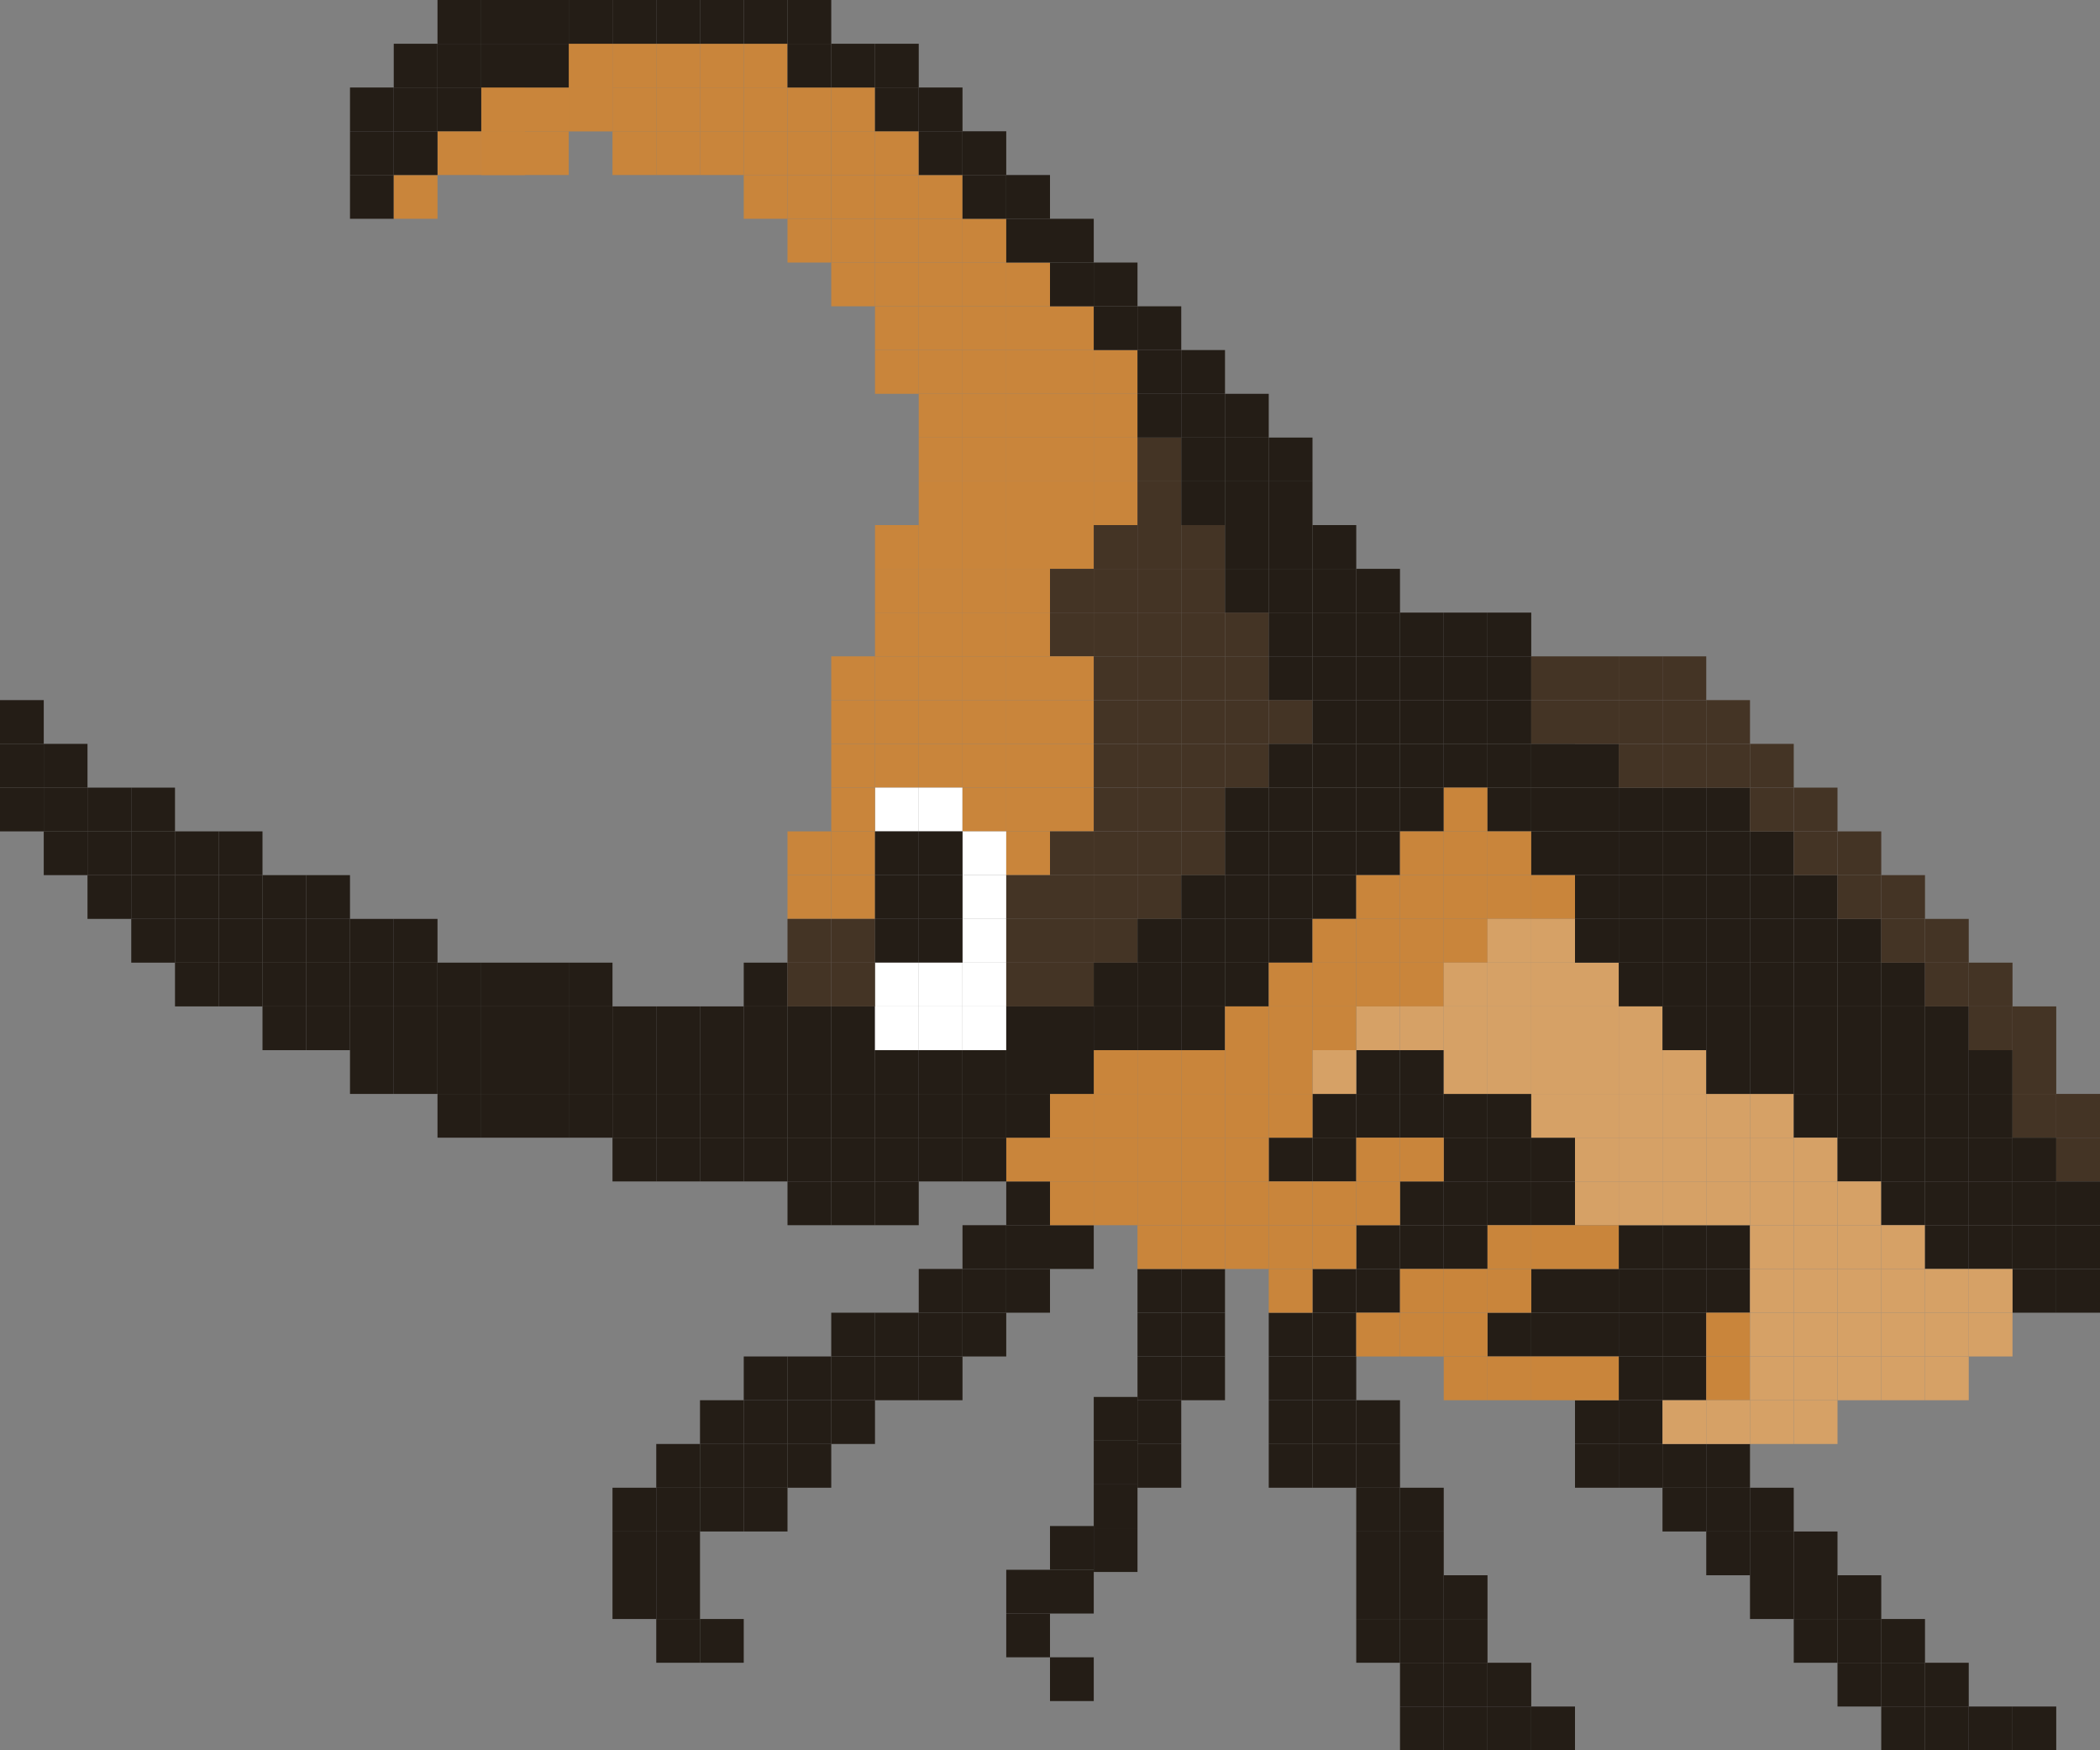 <?xml version="1.0" encoding="utf-8"?>
<!-- Generator: Adobe Illustrator 27.5.0, SVG Export Plug-In . SVG Version: 6.00 Build 0)  -->
<svg version="1.1" id="レイヤー_1" xmlns="http://www.w3.org/2000/svg" xmlns:xlink="http://www.w3.org/1999/xlink" x="0px"
	 y="0px" viewBox="0 0 192 160" style="enable-background:new 0 0 192 160;" xml:space="preserve">
<rect x="0" y="0" width="192" height="160" fill="#808080" stroke="none"/>
<style type="text/css">
	.st0{fill-rule:evenodd;clip-rule:evenodd;fill:#241D16;}
	.st1{fill-rule:evenodd;clip-rule:evenodd;fill:#443425;}
	.st2{fill-rule:evenodd;clip-rule:evenodd;fill:#C9853B;}
	.st3{fill-rule:evenodd;clip-rule:evenodd;fill:#FFFFFF;}
	.st4{fill-rule:evenodd;clip-rule:evenodd;fill:#D6A166;}
</style>
<g>
	<rect y="64" class="st0" width="4" height="4"/>
	<rect y="68" class="st0" width="4" height="4"/>
	<rect x="4" y="68" class="st0" width="4" height="4"/>
	<rect y="72" class="st0" width="4" height="4"/>
	<rect x="4" y="72" class="st0" width="4" height="4"/>
	<rect x="8" y="72" class="st0" width="4" height="4"/>
	<rect x="12" y="72" class="st0" width="4" height="4"/>
	<rect x="4" y="76" class="st0" width="4" height="4"/>
	<rect x="8" y="76" class="st0" width="4" height="4"/>
	<rect x="12" y="76" class="st0" width="4" height="4"/>
	<rect x="16" y="76" class="st0" width="4" height="4"/>
	<rect x="20" y="76" class="st0" width="4" height="4"/>
	<rect x="8" y="80" class="st0" width="4" height="4"/>
	<rect x="12" y="80" class="st0" width="4" height="4"/>
	<rect x="16" y="80" class="st0" width="4" height="4"/>
	<rect x="20" y="80" class="st0" width="4" height="4"/>
	<rect x="24" y="80" class="st0" width="4" height="4"/>
	<rect x="28" y="80" class="st0" width="4" height="4"/>
	<rect x="12" y="84" class="st0" width="4" height="4"/>
	<rect x="16" y="84" class="st0" width="4" height="4"/>
	<rect x="20" y="84" class="st0" width="4" height="4"/>
	<rect x="24" y="84" class="st0" width="4" height="4"/>
	<rect x="28" y="84" class="st0" width="4" height="4"/>
	<rect x="16" y="88" class="st0" width="4" height="4"/>
	<rect x="20" y="88" class="st0" width="4" height="4"/>
	<rect x="24" y="88" class="st0" width="4" height="4"/>
	<rect x="28" y="88" class="st0" width="4" height="4"/>
	<rect x="32" y="88" class="st0" width="4" height="4"/>
	<rect x="36" y="88" class="st0" width="4" height="4"/>
	<rect x="40" y="88" class="st0" width="4" height="4"/>
	<rect x="44" y="88" class="st0" width="4" height="4"/>
	<rect x="24" y="92" class="st0" width="4" height="4"/>
	<rect x="28" y="92" class="st0" width="4" height="4"/>
	<rect x="32" y="92" class="st0" width="4" height="4"/>
	<rect x="36" y="92" class="st0" width="4" height="4"/>
	<rect x="40" y="92" class="st0" width="4" height="4"/>
	<rect x="44" y="92" class="st0" width="4" height="4"/>
	<rect x="48" y="88" class="st0" width="4" height="4"/>
	<rect x="52" y="88" class="st0" width="4" height="4"/>
	<rect x="48" y="92" class="st0" width="4" height="4"/>
	<rect x="52" y="92" class="st0" width="4" height="4"/>
	<rect x="32" y="96" class="st0" width="4" height="4"/>
	<rect x="36" y="96" class="st0" width="4" height="4"/>
	<rect x="40" y="96" class="st0" width="4" height="4"/>
	<rect x="44" y="96" class="st0" width="4" height="4"/>
	<rect x="48" y="96" class="st0" width="4" height="4"/>
	<rect x="52" y="96" class="st0" width="4" height="4"/>
	<rect x="56" y="92" class="st0" width="4" height="4"/>
	<rect x="60" y="92" class="st0" width="4" height="4"/>
	<rect x="64" y="92" class="st0" width="4" height="4"/>
	<rect x="68" y="92" class="st0" width="4" height="4"/>
	<rect x="72" y="92" class="st0" width="4" height="4"/>
	<rect x="76" y="92" class="st0" width="4" height="4"/>
	<rect x="68" y="88" class="st0" width="4" height="4"/>
	<rect x="72" y="88" class="st1" width="4" height="4"/>
	<rect x="32" y="16" class="st0" width="4" height="4"/>
	<rect x="36" y="16" class="st2" width="4" height="4"/>
	<rect x="40" y="12" class="st2" width="4" height="4"/>
	<rect x="44" y="8" class="st2" width="4" height="4"/>
	<rect x="44" y="8" class="st2" width="4" height="4"/>
	<rect x="48" y="8" class="st2" width="4" height="4"/>
	<rect x="44" y="12" class="st2" width="4" height="4"/>
	<rect x="44" y="12" class="st2" width="4" height="4"/>
	<rect x="48" y="12" class="st2" width="4" height="4"/>
	<rect x="52" y="4" class="st2" width="4" height="4"/>
	<rect x="52" y="4" class="st2" width="4" height="4"/>
	<rect x="56" y="4" class="st2" width="4" height="4"/>
	<rect x="52" y="8" class="st2" width="4" height="4"/>
	<rect x="52" y="8" class="st2" width="4" height="4"/>
	<rect x="56" y="8" class="st2" width="4" height="4"/>
	<rect x="56" y="12" class="st2" width="4" height="4"/>
	<rect x="60" y="4" class="st2" width="4" height="4"/>
	<rect x="60" y="8" class="st2" width="4" height="4"/>
	<rect x="60" y="12" class="st2" width="4" height="4"/>
	<rect x="64" y="4" class="st2" width="4" height="4"/>
	<rect x="64" y="8" class="st2" width="4" height="4"/>
	<rect x="64" y="12" class="st2" width="4" height="4"/>
	<rect x="68" y="4" class="st2" width="4" height="4"/>
	<rect x="68" y="8" class="st2" width="4" height="4"/>
	<rect x="68" y="12" class="st2" width="4" height="4"/>
	<rect x="72" y="8" class="st2" width="4" height="4"/>
	<rect x="72" y="12" class="st2" width="4" height="4"/>
	<rect x="68" y="16" class="st2" width="4" height="4"/>
	<rect x="72" y="16" class="st2" width="4" height="4"/>
	<rect x="72" y="20" class="st2" width="4" height="4"/>
	<rect x="76" y="8" class="st2" width="4" height="4"/>
	<rect x="76" y="12" class="st2" width="4" height="4"/>
	<rect x="76" y="16" class="st2" width="4" height="4"/>
	<rect x="76" y="20" class="st2" width="4" height="4"/>
	<rect x="76" y="24" class="st2" width="4" height="4"/>
	<rect x="80" y="12" class="st2" width="4" height="4"/>
	<rect x="80" y="16" class="st2" width="4" height="4"/>
	<rect x="80" y="20" class="st2" width="4" height="4"/>
	<rect x="80" y="24" class="st2" width="4" height="4"/>
	<rect x="80" y="28" class="st2" width="4" height="4"/>
	<rect x="84" y="16" class="st2" width="4" height="4"/>
	<rect x="84" y="20" class="st2" width="4" height="4"/>
	<rect x="84" y="24" class="st2" width="4" height="4"/>
	<rect x="84" y="28" class="st2" width="4" height="4"/>
	<rect x="80" y="32" class="st2" width="4" height="4"/>
	<rect x="84" y="32" class="st2" width="4" height="4"/>
	<rect x="88" y="20" class="st2" width="4" height="4"/>
	<rect x="88" y="24" class="st2" width="4" height="4"/>
	<rect x="88" y="28" class="st2" width="4" height="4"/>
	<rect x="88" y="32" class="st2" width="4" height="4"/>
	<rect x="84" y="36" class="st2" width="4" height="4"/>
	<rect x="84" y="40" class="st2" width="4" height="4"/>
	<rect x="84" y="44" class="st2" width="4" height="4"/>
	<rect x="88" y="36" class="st2" width="4" height="4"/>
	<rect x="88" y="40" class="st2" width="4" height="4"/>
	<rect x="88" y="44" class="st2" width="4" height="4"/>
	<rect x="84" y="48" class="st2" width="4" height="4"/>
	<rect x="84" y="52" class="st2" width="4" height="4"/>
	<rect x="88" y="48" class="st2" width="4" height="4"/>
	<rect x="88" y="52" class="st2" width="4" height="4"/>
	<rect x="84" y="56" class="st2" width="4" height="4"/>
	<rect x="84" y="60" class="st2" width="4" height="4"/>
	<rect x="84" y="64" class="st2" width="4" height="4"/>
	<rect x="88" y="56" class="st2" width="4" height="4"/>
	<rect x="88" y="60" class="st2" width="4" height="4"/>
	<rect x="88" y="64" class="st2" width="4" height="4"/>
	<rect x="84" y="68" class="st2" width="4" height="4"/>
	<rect x="84" y="72" class="st3" width="4" height="4"/>
	<rect x="80" y="48" class="st2" width="4" height="4"/>
	<rect x="80" y="52" class="st2" width="4" height="4"/>
	<rect x="80" y="56" class="st2" width="4" height="4"/>
	<rect x="80" y="60" class="st2" width="4" height="4"/>
	<rect x="80" y="64" class="st2" width="4" height="4"/>
	<rect x="80" y="68" class="st2" width="4" height="4"/>
	<rect x="80" y="72" class="st3" width="4" height="4"/>
	<rect x="76" y="60" class="st2" width="4" height="4"/>
	<rect x="76" y="64" class="st2" width="4" height="4"/>
	<rect x="76" y="68" class="st2" width="4" height="4"/>
	<rect x="76" y="72" class="st2" width="4" height="4"/>
	<rect x="76" y="76" class="st2" width="4" height="4"/>
	<rect x="76" y="80" class="st2" width="4" height="4"/>
	<rect x="76" y="84" class="st1" width="4" height="4"/>
	<rect x="72" y="76" class="st2" width="4" height="4"/>
	<rect x="72" y="80" class="st2" width="4" height="4"/>
	<rect x="72" y="84" class="st1" width="4" height="4"/>
	<rect x="88" y="68" class="st2" width="4" height="4"/>
	<rect x="88" y="72" class="st2" width="4" height="4"/>
	<rect x="92" y="24" class="st2" width="4" height="4"/>
	<rect x="92" y="28" class="st2" width="4" height="4"/>
	<rect x="92" y="32" class="st2" width="4" height="4"/>
	<rect x="92" y="36" class="st2" width="4" height="4"/>
	<rect x="92" y="40" class="st2" width="4" height="4"/>
	<rect x="92" y="44" class="st2" width="4" height="4"/>
	<rect x="92" y="48" class="st2" width="4" height="4"/>
	<rect x="92" y="52" class="st2" width="4" height="4"/>
	<rect x="92" y="56" class="st2" width="4" height="4"/>
	<rect x="92" y="60" class="st2" width="4" height="4"/>
	<rect x="92" y="64" class="st2" width="4" height="4"/>
	<rect x="92" y="68" class="st2" width="4" height="4"/>
	<rect x="92" y="72" class="st2" width="4" height="4"/>
	<rect x="96" y="28" class="st2" width="4" height="4"/>
	<rect x="96" y="32" class="st2" width="4" height="4"/>
	<rect x="96" y="36" class="st2" width="4" height="4"/>
	<rect x="96" y="40" class="st2" width="4" height="4"/>
	<rect x="96" y="44" class="st2" width="4" height="4"/>
	<rect x="96" y="48" class="st2" width="4" height="4"/>
	<rect x="96" y="52" class="st1" width="4" height="4"/>
	<rect x="96" y="56" class="st1" width="4" height="4"/>
	<rect x="96" y="60" class="st2" width="4" height="4"/>
	<rect x="96" y="64" class="st2" width="4" height="4"/>
	<rect x="96" y="68" class="st2" width="4" height="4"/>
	<rect x="96" y="72" class="st2" width="4" height="4"/>
	<rect x="100" y="32" class="st2" width="4" height="4"/>
	<rect x="100" y="36" class="st2" width="4" height="4"/>
	<rect x="100" y="40" class="st2" width="4" height="4"/>
	<rect x="100" y="44" class="st2" width="4" height="4"/>
	<rect x="100" y="48" class="st1" width="4" height="4"/>
	<rect x="100" y="52" class="st1" width="4" height="4"/>
	<rect x="100" y="56" class="st1" width="4" height="4"/>
	<rect x="100" y="60" class="st1" width="4" height="4"/>
	<rect x="100" y="64" class="st1" width="4" height="4"/>
	<rect x="100" y="68" class="st1" width="4" height="4"/>
	<rect x="100" y="72" class="st1" width="4" height="4"/>
	<rect x="104" y="40" class="st1" width="4" height="4"/>
	<rect x="104" y="44" class="st1" width="4" height="4"/>
	<rect x="104" y="48" class="st1" width="4" height="4"/>
	<rect x="104" y="52" class="st1" width="4" height="4"/>
	<rect x="104" y="56" class="st1" width="4" height="4"/>
	<rect x="104" y="60" class="st1" width="4" height="4"/>
	<rect x="104" y="64" class="st1" width="4" height="4"/>
	<rect x="104" y="68" class="st1" width="4" height="4"/>
	<rect x="104" y="72" class="st1" width="4" height="4"/>
	<rect x="108" y="48" class="st1" width="4" height="4"/>
	<rect x="108" y="52" class="st1" width="4" height="4"/>
	<rect x="108" y="56" class="st1" width="4" height="4"/>
	<rect x="108" y="60" class="st1" width="4" height="4"/>
	<rect x="108" y="64" class="st1" width="4" height="4"/>
	<rect x="108" y="68" class="st1" width="4" height="4"/>
	<rect x="112" y="56" class="st1" width="4" height="4"/>
	<rect x="112" y="60" class="st1" width="4" height="4"/>
	<rect x="112" y="64" class="st1" width="4" height="4"/>
	<rect x="116" y="64" class="st1" width="4" height="4"/>
	<rect x="112" y="68" class="st1" width="4" height="4"/>
	<rect x="108" y="72" class="st1" width="4" height="4"/>
	<rect x="88" y="76" class="st3" width="4" height="4"/>
	<rect x="88" y="80" class="st3" width="4" height="4"/>
	<rect x="88" y="84" class="st3" width="4" height="4"/>
	<rect x="88" y="88" class="st3" width="4" height="4"/>
	<rect x="88" y="92" class="st3" width="4" height="4"/>
	<rect x="84" y="80" class="st0" width="4" height="4"/>
	<rect x="84" y="84" class="st0" width="4" height="4"/>
	<rect x="84" y="88" class="st3" width="4" height="4"/>
	<rect x="84" y="92" class="st3" width="4" height="4"/>
	<rect x="80" y="80" class="st0" width="4" height="4"/>
	<rect x="84" y="76" class="st0" width="4" height="4"/>
	<rect x="80" y="76" class="st0" width="4" height="4"/>
	<rect x="80" y="84" class="st0" width="4" height="4"/>
	<rect x="80" y="88" class="st3" width="4" height="4"/>
	<rect x="80" y="92" class="st3" width="4" height="4"/>
	<rect x="92" y="76" class="st2" width="4" height="4"/>
	<rect x="96" y="76" class="st1" width="4" height="4"/>
	<rect x="100" y="76" class="st1" width="4" height="4"/>
	<rect x="104" y="76" class="st1" width="4" height="4"/>
	<rect x="92" y="80" class="st1" width="4" height="4"/>
	<rect x="96" y="80" class="st1" width="4" height="4"/>
	<rect x="100" y="80" class="st1" width="4" height="4"/>
	<rect x="92" y="84" class="st1" width="4" height="4"/>
	<rect x="96" y="84" class="st1" width="4" height="4"/>
	<rect x="92" y="88" class="st1" width="4" height="4"/>
	<rect x="96" y="88" class="st1" width="4" height="4"/>
	<rect x="100" y="84" class="st1" width="4" height="4"/>
	<rect x="104" y="80" class="st1" width="4" height="4"/>
	<rect x="108" y="76" class="st1" width="4" height="4"/>
	<rect x="32" y="12" class="st0" width="4" height="4"/>
	<rect x="32" y="8" class="st0" width="4" height="4"/>
	<rect x="36" y="12" class="st0" width="4" height="4"/>
	<rect x="36" y="8" class="st0" width="4" height="4"/>
	<rect x="36" y="4" class="st0" width="4" height="4"/>
	<rect x="40" y="8" class="st0" width="4" height="4"/>
	<rect x="40" y="4" class="st0" width="4" height="4"/>
	<rect x="40" class="st0" width="4" height="4"/>
	<rect x="44" y="4" class="st0" width="4" height="4"/>
	<rect x="44" class="st0" width="4" height="4"/>
	<rect x="48" y="4" class="st0" width="4" height="4"/>
	<rect x="48" class="st0" width="4" height="4"/>
	<rect x="52" class="st0" width="4" height="4"/>
	<rect x="56" class="st0" width="4" height="4"/>
	<rect x="60" class="st0" width="4" height="4"/>
	<rect x="64" class="st0" width="4" height="4"/>
	<rect x="68" class="st0" width="4" height="4"/>
	<rect x="72" class="st0" width="4" height="4"/>
	<rect x="76" y="4" class="st0" width="4" height="4"/>
	<rect x="80" y="4" class="st0" width="4" height="4"/>
	<rect x="80" y="8" class="st0" width="4" height="4"/>
	<rect x="84" y="8" class="st0" width="4" height="4"/>
	<rect x="84" y="12" class="st0" width="4" height="4"/>
	<rect x="88" y="12" class="st0" width="4" height="4"/>
	<rect x="88" y="16" class="st0" width="4" height="4"/>
	<rect x="92" y="16" class="st0" width="4" height="4"/>
	<rect x="92" y="20" class="st0" width="4" height="4"/>
	<rect x="96" y="20" class="st0" width="4" height="4"/>
	<rect x="96" y="24" class="st0" width="4" height="4"/>
	<rect x="100" y="24" class="st0" width="4" height="4"/>
	<rect x="100" y="28" class="st0" width="4" height="4"/>
	<rect x="104" y="28" class="st0" width="4" height="4"/>
	<rect x="104" y="32" class="st0" width="4" height="4"/>
	<rect x="108" y="32" class="st0" width="4" height="4"/>
	<rect x="108" y="36" class="st0" width="4" height="4"/>
	<rect x="104" y="36" class="st0" width="4" height="4"/>
	<rect x="112" y="36" class="st0" width="4" height="4"/>
	<rect x="112" y="40" class="st0" width="4" height="4"/>
	<rect x="108" y="40" class="st0" width="4" height="4"/>
	<rect x="116" y="40" class="st0" width="4" height="4"/>
	<rect x="112" y="44" class="st0" width="4" height="4"/>
	<rect x="108" y="44" class="st0" width="4" height="4"/>
	<rect x="116" y="44" class="st0" width="4" height="4"/>
	<rect x="116" y="48" class="st0" width="4" height="4"/>
	<rect x="112" y="48" class="st0" width="4" height="4"/>
	<rect x="120" y="48" class="st0" width="4" height="4"/>
	<rect x="120" y="52" class="st0" width="4" height="4"/>
	<rect x="116" y="52" class="st0" width="4" height="4"/>
	<rect x="112" y="52" class="st0" width="4" height="4"/>
	<rect x="124" y="52" class="st0" width="4" height="4"/>
	<rect x="132" y="56" class="st0" width="4" height="4"/>
	<rect x="128" y="56" class="st0" width="4" height="4"/>
	<rect x="136" y="56" class="st0" width="4" height="4"/>
	<rect x="120" y="56" class="st0" width="4" height="4"/>
	<rect x="116" y="56" class="st0" width="4" height="4"/>
	<rect x="124" y="56" class="st0" width="4" height="4"/>
	<rect x="136" y="60" class="st0" width="4" height="4"/>
	<rect x="132" y="60" class="st0" width="4" height="4"/>
	<rect x="140" y="60" class="st1" width="4" height="4"/>
	<rect x="124" y="60" class="st0" width="4" height="4"/>
	<rect x="120" y="60" class="st0" width="4" height="4"/>
	<rect x="116" y="60" class="st0" width="4" height="4"/>
	<rect x="128" y="60" class="st0" width="4" height="4"/>
	<rect x="136" y="64" class="st0" width="4" height="4"/>
	<rect x="132" y="64" class="st0" width="4" height="4"/>
	<rect x="140" y="64" class="st1" width="4" height="4"/>
	<rect x="124" y="64" class="st0" width="4" height="4"/>
	<rect x="120" y="64" class="st0" width="4" height="4"/>
	<rect x="128" y="64" class="st0" width="4" height="4"/>
	<rect x="128" y="68" class="st0" width="4" height="4"/>
	<rect x="124" y="68" class="st0" width="4" height="4"/>
	<rect x="132" y="68" class="st0" width="4" height="4"/>
	<rect x="116" y="68" class="st0" width="4" height="4"/>
	<rect x="120" y="68" class="st0" width="4" height="4"/>
	<rect x="124" y="72" class="st0" width="4" height="4"/>
	<rect x="120" y="72" class="st0" width="4" height="4"/>
	<rect x="128" y="72" class="st0" width="4" height="4"/>
	<rect x="112" y="72" class="st0" width="4" height="4"/>
	<rect x="116" y="72" class="st0" width="4" height="4"/>
	<rect x="124" y="76" class="st0" width="4" height="4"/>
	<rect x="120" y="76" class="st0" width="4" height="4"/>
	<rect x="112" y="76" class="st0" width="4" height="4"/>
	<rect x="116" y="76" class="st0" width="4" height="4"/>
	<rect x="120" y="80" class="st0" width="4" height="4"/>
	<rect x="116" y="80" class="st0" width="4" height="4"/>
	<rect x="108" y="80" class="st0" width="4" height="4"/>
	<rect x="112" y="80" class="st0" width="4" height="4"/>
	<rect x="116" y="84" class="st0" width="4" height="4"/>
	<rect x="112" y="84" class="st0" width="4" height="4"/>
	<rect x="104" y="84" class="st0" width="4" height="4"/>
	<rect x="108" y="84" class="st0" width="4" height="4"/>
	<rect x="112" y="88" class="st0" width="4" height="4"/>
	<rect x="108" y="88" class="st0" width="4" height="4"/>
	<rect x="100" y="88" class="st0" width="4" height="4"/>
	<rect x="104" y="88" class="st0" width="4" height="4"/>
	<rect x="108" y="92" class="st0" width="4" height="4"/>
	<rect x="136" y="68" class="st0" width="4" height="4"/>
	<rect x="132" y="72" class="st2" width="4" height="4"/>
	<rect x="128" y="76" class="st2" width="4" height="4"/>
	<rect x="124" y="80" class="st2" width="4" height="4"/>
	<rect x="120" y="84" class="st2" width="4" height="4"/>
	<rect x="116" y="88" class="st2" width="4" height="4"/>
	<rect x="112" y="92" class="st2" width="4" height="4"/>
	<rect x="136" y="72" class="st0" width="4" height="4"/>
	<rect x="140" y="72" class="st0" width="4" height="4"/>
	<rect x="140" y="68" class="st0" width="4" height="4"/>
	<rect x="144" y="68" class="st0" width="4" height="4"/>
	<rect x="148" y="72" class="st0" width="4" height="4"/>
	<rect x="144" y="72" class="st0" width="4" height="4"/>
	<rect x="148" y="76" class="st0" width="4" height="4"/>
	<rect x="148" y="80" class="st0" width="4" height="4"/>
	<rect x="152" y="76" class="st0" width="4" height="4"/>
	<rect x="152" y="80" class="st0" width="4" height="4"/>
	<rect x="152" y="84" class="st0" width="4" height="4"/>
	<rect x="156" y="84" class="st0" width="4" height="4"/>
	<rect x="132" y="148" class="st0" width="4" height="4"/>
	<rect x="128" y="148" class="st0" width="4" height="4"/>
	<rect x="124" y="148" class="st0" width="4" height="4"/>
	<rect x="132" y="144" class="st0" width="4" height="4"/>
	<rect x="128" y="144" class="st0" width="4" height="4"/>
	<rect x="132" y="156" class="st0" width="4" height="4"/>
	<rect x="128" y="156" class="st0" width="4" height="4"/>
	<rect x="140" y="156" class="st0" width="4" height="4"/>
	<rect x="136" y="156" class="st0" width="4" height="4"/>
	<rect x="132" y="152" class="st0" width="4" height="4"/>
	<rect x="128" y="152" class="st0" width="4" height="4"/>
	<rect x="124" y="144" class="st0" width="4" height="4"/>
	<rect x="128" y="140" class="st0" width="4" height="4"/>
	<rect x="124" y="140" class="st0" width="4" height="4"/>
	<rect x="128" y="136" class="st0" width="4" height="4"/>
	<rect x="124" y="136" class="st0" width="4" height="4"/>
	<rect x="124" y="132" class="st0" width="4" height="4"/>
	<rect x="120" y="132" class="st0" width="4" height="4"/>
	<rect x="124" y="128" class="st0" width="4" height="4"/>
	<rect x="120" y="128" class="st0" width="4" height="4"/>
	<rect x="116" y="132" class="st0" width="4" height="4"/>
	<rect x="116" y="128" class="st0" width="4" height="4"/>
	<rect x="116" y="124" class="st0" width="4" height="4"/>
	<rect x="136" y="152" class="st0" width="4" height="4"/>
	<rect x="92" y="108" class="st0" width="4" height="4"/>
	<rect x="88" y="112" class="st0" width="4" height="4"/>
	<rect x="84" y="116" class="st0" width="4" height="4"/>
	<rect x="80" y="120" class="st0" width="4" height="4"/>
	<rect x="76" y="124" class="st0" width="4" height="4"/>
	<rect x="76" y="120" class="st0" width="4" height="4"/>
	<rect x="68" y="128" class="st0" width="4" height="4"/>
	<rect x="68" y="124" class="st0" width="4" height="4"/>
	<rect x="72" y="128" class="st0" width="4" height="4"/>
	<rect x="68" y="132" class="st0" width="4" height="4"/>
	<rect x="72" y="132" class="st0" width="4" height="4"/>
	<rect x="76" y="128" class="st0" width="4" height="4"/>
	<rect x="68" y="136" class="st0" width="4" height="4"/>
	<rect x="92" y="116" class="st0" width="4" height="4"/>
	<rect x="64" y="128" class="st0" width="4" height="4"/>
	<rect x="64" y="132" class="st0" width="4" height="4"/>
	<rect x="64" y="136" class="st0" width="4" height="4"/>
	<rect x="60" y="132" class="st0" width="4" height="4"/>
	<rect x="60" y="136" class="st0" width="4" height="4"/>
	<rect x="60" y="140" class="st0" width="4" height="4"/>
	<rect x="56" y="136" class="st0" width="4" height="4"/>
	<rect x="56" y="140" class="st0" width="4" height="4"/>
	<rect x="60" y="144" class="st0" width="4" height="4"/>
	<rect x="64" y="148" class="st0" width="4" height="4"/>
	<rect x="60" y="148" class="st0" width="4" height="4"/>
	<rect x="56" y="144" class="st0" width="4" height="4"/>
	<rect x="96" y="151.5" class="st0" width="4" height="4"/>
	<rect x="88" y="120" class="st0" width="4" height="4"/>
	<rect x="72" y="124" class="st0" width="4" height="4"/>
	<rect x="88" y="116" class="st0" width="4" height="4"/>
	<rect x="92" y="112" class="st0" width="4" height="4"/>
	<rect x="96" y="112" class="st0" width="4" height="4"/>
	<rect x="84" y="120" class="st0" width="4" height="4"/>
	<rect x="80" y="124" class="st0" width="4" height="4"/>
	<rect x="84" y="124" class="st0" width="4" height="4"/>
	<rect x="116" y="120" class="st0" width="4" height="4"/>
	<rect x="104" y="116" class="st0" width="4" height="4"/>
	<rect x="104" y="120" class="st0" width="4" height="4"/>
	<rect x="104" y="124" class="st0" width="4" height="4"/>
	<rect x="104" y="128" class="st0" width="4" height="4"/>
	<rect x="104" y="132" class="st0" width="4" height="4"/>
	<rect x="108" y="116" class="st0" width="4" height="4"/>
	<rect x="108" y="120" class="st0" width="4" height="4"/>
	<rect x="108" y="124" class="st0" width="4" height="4"/>
	<rect x="100" y="127.7" class="st0" width="4" height="4"/>
	<rect x="100" y="131.7" class="st0" width="4" height="4"/>
	<rect x="100" y="135.7" class="st0" width="4" height="4"/>
	<rect x="100" y="139.7" class="st0" width="4" height="4"/>
	<rect x="92" y="143.5" class="st0" width="4" height="4"/>
	<rect x="96" y="139.5" class="st0" width="4" height="4"/>
	<rect x="96" y="143.5" class="st0" width="4" height="4"/>
	<rect x="92" y="147.5" class="st0" width="4" height="4"/>
	<rect x="120" y="120" class="st0" width="4" height="4"/>
	<rect x="120" y="124" class="st0" width="4" height="4"/>
	<rect x="120" y="116" class="st0" width="4" height="4"/>
	<rect x="124" y="116" class="st0" width="4" height="4"/>
	<rect x="140" y="116" class="st0" width="4" height="4"/>
	<rect x="140" y="120" class="st0" width="4" height="4"/>
	<rect x="136" y="120" class="st0" width="4" height="4"/>
	<rect x="144" y="116" class="st0" width="4" height="4"/>
	<rect x="148" y="116" class="st0" width="4" height="4"/>
	<rect x="152" y="116" class="st0" width="4" height="4"/>
	<rect x="148" y="120" class="st0" width="4" height="4"/>
	<rect x="152" y="120" class="st0" width="4" height="4"/>
	<rect x="148" y="124" class="st0" width="4" height="4"/>
	<rect x="148" y="128" class="st0" width="4" height="4"/>
	<rect x="144" y="128" class="st0" width="4" height="4"/>
	<rect x="148" y="132" class="st0" width="4" height="4"/>
	<rect x="152" y="132" class="st0" width="4" height="4"/>
	<rect x="152" y="136" class="st0" width="4" height="4"/>
	<rect x="156" y="136" class="st0" width="4" height="4"/>
	<rect x="156" y="140" class="st0" width="4" height="4"/>
	<rect x="160" y="140" class="st0" width="4" height="4"/>
	<rect x="160" y="144" class="st0" width="4" height="4"/>
	<rect x="164" y="144" class="st0" width="4" height="4"/>
	<rect x="164" y="148" class="st0" width="4" height="4"/>
	<rect x="168" y="148" class="st0" width="4" height="4"/>
	<rect x="168" y="152" class="st0" width="4" height="4"/>
	<rect x="172" y="152" class="st0" width="4" height="4"/>
	<rect x="172" y="156" class="st0" width="4" height="4"/>
	<rect x="176" y="152" class="st0" width="4" height="4"/>
	<rect x="172" y="148" class="st0" width="4" height="4"/>
	<rect x="168" y="144" class="st0" width="4" height="4"/>
	<rect x="164" y="140" class="st0" width="4" height="4"/>
	<rect x="160" y="136" class="st0" width="4" height="4"/>
	<rect x="156" y="132" class="st0" width="4" height="4"/>
	<rect x="176" y="156" class="st0" width="4" height="4"/>
	<rect x="180" y="156" class="st0" width="4" height="4"/>
	<rect x="184" y="156" class="st0" width="4" height="4"/>
	<rect x="144" y="132" class="st0" width="4" height="4"/>
	<rect x="152" y="124" class="st0" width="4" height="4"/>
	<rect x="152" y="112" class="st0" width="4" height="4"/>
	<rect x="148" y="112" class="st0" width="4" height="4"/>
	<rect x="156" y="112" class="st0" width="4" height="4"/>
	<rect x="156" y="116" class="st0" width="4" height="4"/>
	<rect x="124" y="112" class="st0" width="4" height="4"/>
	<rect x="128" y="112" class="st0" width="4" height="4"/>
	<rect x="128" y="108" class="st0" width="4" height="4"/>
	<rect x="132" y="108" class="st0" width="4" height="4"/>
	<rect x="132" y="104" class="st0" width="4" height="4"/>
	<rect x="136" y="104" class="st0" width="4" height="4"/>
	<rect x="136" y="108" class="st0" width="4" height="4"/>
	<rect x="132" y="112" class="st0" width="4" height="4"/>
	<rect x="140" y="104" class="st0" width="4" height="4"/>
	<rect x="140" y="108" class="st0" width="4" height="4"/>
	<rect x="136" y="100" class="st0" width="4" height="4"/>
	<rect x="132" y="100" class="st0" width="4" height="4"/>
	<rect x="128" y="100" class="st0" width="4" height="4"/>
	<rect x="124" y="100" class="st0" width="4" height="4"/>
	<rect x="128" y="96" class="st0" width="4" height="4"/>
	<rect x="124" y="96" class="st0" width="4" height="4"/>
	<rect x="120" y="100" class="st0" width="4" height="4"/>
	<rect x="120" y="104" class="st0" width="4" height="4"/>
	<rect x="116" y="104" class="st0" width="4" height="4"/>
	<rect x="156" y="88" class="st0" width="4" height="4"/>
	<rect x="160" y="88" class="st0" width="4" height="4"/>
	<rect x="160" y="92" class="st0" width="4" height="4"/>
	<rect x="164" y="92" class="st0" width="4" height="4"/>
	<rect x="168" y="96" class="st0" width="4" height="4"/>
	<rect x="172" y="96" class="st0" width="4" height="4"/>
	<rect x="172" y="100" class="st0" width="4" height="4"/>
	<rect x="176" y="104" class="st0" width="4" height="4"/>
	<rect x="180" y="108" class="st0" width="4" height="4"/>
	<rect x="184" y="112" class="st0" width="4" height="4"/>
	<rect x="176" y="96" class="st0" width="4" height="4"/>
	<rect x="180" y="96" class="st0" width="4" height="4"/>
	<rect x="184" y="96" class="st1" width="4" height="4"/>
	<rect x="168" y="92" class="st0" width="4" height="4"/>
	<rect x="172" y="92" class="st0" width="4" height="4"/>
	<rect x="176" y="92" class="st0" width="4" height="4"/>
	<rect x="180" y="92" class="st1" width="4" height="4"/>
	<rect x="164" y="88" class="st0" width="4" height="4"/>
	<rect x="168" y="88" class="st0" width="4" height="4"/>
	<rect x="172" y="88" class="st0" width="4" height="4"/>
	<rect x="176" y="88" class="st1" width="4" height="4"/>
	<rect x="160" y="84" class="st0" width="4" height="4"/>
	<rect x="164" y="84" class="st0" width="4" height="4"/>
	<rect x="168" y="84" class="st0" width="4" height="4"/>
	<rect x="172" y="84" class="st1" width="4" height="4"/>
	<rect x="156" y="80" class="st0" width="4" height="4"/>
	<rect x="160" y="80" class="st0" width="4" height="4"/>
	<rect x="164" y="80" class="st0" width="4" height="4"/>
	<rect x="168" y="80" class="st1" width="4" height="4"/>
	<rect x="156" y="76" class="st0" width="4" height="4"/>
	<rect x="160" y="76" class="st0" width="4" height="4"/>
	<rect x="164" y="76" class="st1" width="4" height="4"/>
	<rect x="152" y="72" class="st0" width="4" height="4"/>
	<rect x="156" y="72" class="st0" width="4" height="4"/>
	<rect x="160" y="72" class="st1" width="4" height="4"/>
	<rect x="148" y="68" class="st1" width="4" height="4"/>
	<rect x="152" y="68" class="st1" width="4" height="4"/>
	<rect x="156" y="68" class="st1" width="4" height="4"/>
	<rect x="148" y="64" class="st1" width="4" height="4"/>
	<rect x="152" y="64" class="st1" width="4" height="4"/>
	<rect x="148" y="60" class="st1" width="4" height="4"/>
	<rect x="152" y="60" class="st1" width="4" height="4"/>
	<rect x="156" y="64" class="st1" width="4" height="4"/>
	<rect x="160" y="68" class="st1" width="4" height="4"/>
	<rect x="164" y="72" class="st1" width="4" height="4"/>
	<rect x="168" y="76" class="st1" width="4" height="4"/>
	<rect x="172" y="80" class="st1" width="4" height="4"/>
	<rect x="176" y="84" class="st1" width="4" height="4"/>
	<rect x="180" y="88" class="st1" width="4" height="4"/>
	<rect x="184" y="92" class="st1" width="4" height="4"/>
	<rect x="180" y="100" class="st0" width="4" height="4"/>
	<rect x="184" y="100" class="st1" width="4" height="4"/>
	<rect x="188" y="100" class="st1" width="4" height="4"/>
	<rect x="184" y="104" class="st0" width="4" height="4"/>
	<rect x="176" y="100" class="st0" width="4" height="4"/>
	<rect x="180" y="104" class="st0" width="4" height="4"/>
	<rect x="184" y="108" class="st0" width="4" height="4"/>
	<rect x="188" y="104" class="st1" width="4" height="4"/>
	<rect x="188" y="108" class="st0" width="4" height="4"/>
	<rect x="188" y="112" class="st0" width="4" height="4"/>
	<rect x="188" y="116" class="st0" width="4" height="4"/>
	<rect x="144" y="64" class="st1" width="4" height="4"/>
	<rect x="144" y="60" class="st1" width="4" height="4"/>
	<rect x="132" y="76" class="st2" width="4" height="4"/>
	<rect x="128" y="80" class="st2" width="4" height="4"/>
	<rect x="124" y="84" class="st2" width="4" height="4"/>
	<rect x="120" y="88" class="st2" width="4" height="4"/>
	<rect x="136" y="76" class="st2" width="4" height="4"/>
	<rect x="132" y="80" class="st2" width="4" height="4"/>
	<rect x="128" y="84" class="st2" width="4" height="4"/>
	<rect x="136" y="80" class="st2" width="4" height="4"/>
	<rect x="132" y="84" class="st2" width="4" height="4"/>
	<rect x="128" y="88" class="st2" width="4" height="4"/>
	<rect x="132" y="92" class="st4" width="4" height="4"/>
	<rect x="128" y="92" class="st4" width="4" height="4"/>
	<rect x="124" y="92" class="st4" width="4" height="4"/>
	<rect x="140" y="88" class="st4" width="4" height="4"/>
	<rect x="136" y="88" class="st4" width="4" height="4"/>
	<rect x="140" y="92" class="st4" width="4" height="4"/>
	<rect x="136" y="92" class="st4" width="4" height="4"/>
	<rect x="140" y="96" class="st4" width="4" height="4"/>
	<rect x="140" y="76" class="st0" width="4" height="4"/>
	<rect x="140" y="80" class="st2" width="4" height="4"/>
	<rect x="140" y="84" class="st4" width="4" height="4"/>
	<rect x="144" y="88" class="st4" width="4" height="4"/>
	<rect x="144" y="92" class="st4" width="4" height="4"/>
	<rect x="144" y="96" class="st4" width="4" height="4"/>
	<rect x="144" y="76" class="st0" width="4" height="4"/>
	<rect x="144" y="80" class="st0" width="4" height="4"/>
	<rect x="144" y="84" class="st0" width="4" height="4"/>
	<rect x="136" y="84" class="st4" width="4" height="4"/>
	<rect x="148" y="88" class="st0" width="4" height="4"/>
	<rect x="148" y="84" class="st0" width="4" height="4"/>
	<rect x="148" y="92" class="st4" width="4" height="4"/>
	<rect x="148" y="96" class="st4" width="4" height="4"/>
	<rect x="152" y="88" class="st0" width="4" height="4"/>
	<rect x="152" y="92" class="st0" width="4" height="4"/>
	<rect x="152" y="96" class="st4" width="4" height="4"/>
	<rect x="140" y="100" class="st4" width="4" height="4"/>
	<rect x="144" y="100" class="st4" width="4" height="4"/>
	<rect x="148" y="100" class="st4" width="4" height="4"/>
	<rect x="152" y="100" class="st4" width="4" height="4"/>
	<rect x="156" y="100" class="st4" width="4" height="4"/>
	<rect x="160" y="100" class="st4" width="4" height="4"/>
	<rect x="164" y="100" class="st0" width="4" height="4"/>
	<rect x="144" y="104" class="st4" width="4" height="4"/>
	<rect x="148" y="104" class="st4" width="4" height="4"/>
	<rect x="152" y="104" class="st4" width="4" height="4"/>
	<rect x="156" y="104" class="st4" width="4" height="4"/>
	<rect x="160" y="104" class="st4" width="4" height="4"/>
	<rect x="164" y="104" class="st4" width="4" height="4"/>
	<rect x="144" y="108" class="st4" width="4" height="4"/>
	<rect x="144" y="112" class="st2" width="4" height="4"/>
	<rect x="144" y="120" class="st0" width="4" height="4"/>
	<rect x="144" y="124" class="st2" width="4" height="4"/>
	<rect x="140" y="124" class="st2" width="4" height="4"/>
	<rect x="136" y="124" class="st2" width="4" height="4"/>
	<rect x="132" y="124" class="st2" width="4" height="4"/>
	<rect x="132" y="120" class="st2" width="4" height="4"/>
	<rect x="132" y="116" class="st2" width="4" height="4"/>
	<rect x="128" y="120" class="st2" width="4" height="4"/>
	<rect x="124" y="120" class="st2" width="4" height="4"/>
	<rect x="128" y="116" class="st2" width="4" height="4"/>
	<rect x="120" y="112" class="st2" width="4" height="4"/>
	<rect x="116" y="112" class="st2" width="4" height="4"/>
	<rect x="116" y="116" class="st2" width="4" height="4"/>
	<rect x="112" y="112" class="st2" width="4" height="4"/>
	<rect x="108" y="112" class="st2" width="4" height="4"/>
	<rect x="104" y="112" class="st2" width="4" height="4"/>
	<rect x="136" y="116" class="st2" width="4" height="4"/>
	<rect x="156" y="120" class="st2" width="4" height="4"/>
	<rect x="156" y="124" class="st2" width="4" height="4"/>
	<rect x="140" y="112" class="st2" width="4" height="4"/>
	<rect x="136" y="112" class="st2" width="4" height="4"/>
	<rect x="148" y="108" class="st4" width="4" height="4"/>
	<rect x="152" y="108" class="st4" width="4" height="4"/>
	<rect x="156" y="108" class="st4" width="4" height="4"/>
	<rect x="160" y="108" class="st4" width="4" height="4"/>
	<rect x="164" y="108" class="st4" width="4" height="4"/>
	<rect x="168" y="100" class="st0" width="4" height="4"/>
	<rect x="168" y="104" class="st0" width="4" height="4"/>
	<rect x="168" y="108" class="st4" width="4" height="4"/>
	<rect x="172" y="104" class="st0" width="4" height="4"/>
	<rect x="172" y="108" class="st0" width="4" height="4"/>
	<rect x="176" y="108" class="st0" width="4" height="4"/>
	<rect x="160" y="112" class="st4" width="4" height="4"/>
	<rect x="164" y="112" class="st4" width="4" height="4"/>
	<rect x="168" y="112" class="st4" width="4" height="4"/>
	<rect x="172" y="112" class="st4" width="4" height="4"/>
	<rect x="176" y="112" class="st0" width="4" height="4"/>
	<rect x="160" y="116" class="st4" width="4" height="4"/>
	<rect x="164" y="116" class="st4" width="4" height="4"/>
	<rect x="168" y="116" class="st4" width="4" height="4"/>
	<rect x="172" y="116" class="st4" width="4" height="4"/>
	<rect x="176" y="116" class="st4" width="4" height="4"/>
	<rect x="184" y="116" class="st0" width="4" height="4"/>
	<rect x="180" y="112" class="st0" width="4" height="4"/>
	<rect x="180" y="116" class="st4" width="4" height="4"/>
	<rect x="160" y="120" class="st4" width="4" height="4"/>
	<rect x="164" y="120" class="st4" width="4" height="4"/>
	<rect x="168" y="120" class="st4" width="4" height="4"/>
	<rect x="172" y="120" class="st4" width="4" height="4"/>
	<rect x="176" y="120" class="st4" width="4" height="4"/>
	<rect x="160" y="124" class="st4" width="4" height="4"/>
	<rect x="164" y="124" class="st4" width="4" height="4"/>
	<rect x="168" y="124" class="st4" width="4" height="4"/>
	<rect x="172" y="124" class="st4" width="4" height="4"/>
	<rect x="152" y="128" class="st4" width="4" height="4"/>
	<rect x="156" y="128" class="st4" width="4" height="4"/>
	<rect x="160" y="128" class="st4" width="4" height="4"/>
	<rect x="164" y="128" class="st4" width="4" height="4"/>
	<rect x="176" y="124" class="st4" width="4" height="4"/>
	<rect x="180" y="120" class="st4" width="4" height="4"/>
	<rect x="156" y="96" class="st0" width="4" height="4"/>
	<rect x="156" y="92" class="st0" width="4" height="4"/>
	<rect x="160" y="96" class="st0" width="4" height="4"/>
	<rect x="164" y="96" class="st0" width="4" height="4"/>
	<rect x="136" y="96" class="st4" width="4" height="4"/>
	<rect x="132" y="96" class="st4" width="4" height="4"/>
	<rect x="128" y="104" class="st2" width="4" height="4"/>
	<rect x="124" y="104" class="st2" width="4" height="4"/>
	<rect x="120" y="108" class="st2" width="4" height="4"/>
	<rect x="124" y="108" class="st2" width="4" height="4"/>
	<rect x="116" y="108" class="st2" width="4" height="4"/>
	<rect x="112" y="108" class="st2" width="4" height="4"/>
	<rect x="108" y="108" class="st2" width="4" height="4"/>
	<rect x="112" y="104" class="st2" width="4" height="4"/>
	<rect x="108" y="104" class="st2" width="4" height="4"/>
	<rect x="112" y="100" class="st2" width="4" height="4"/>
	<rect x="108" y="100" class="st2" width="4" height="4"/>
	<rect x="132" y="88" class="st4" width="4" height="4"/>
	<rect x="124" y="88" class="st2" width="4" height="4"/>
	<rect x="120" y="92" class="st2" width="4" height="4"/>
	<rect x="116" y="92" class="st2" width="4" height="4"/>
	<rect x="120" y="96" class="st4" width="4" height="4"/>
	<rect x="116" y="96" class="st2" width="4" height="4"/>
	<rect x="116" y="100" class="st2" width="4" height="4"/>
	<rect x="112" y="96" class="st2" width="4" height="4"/>
	<rect x="108" y="96" class="st2" width="4" height="4"/>
	<rect x="104" y="96" class="st2" width="4" height="4"/>
	<rect x="100" y="96" class="st2" width="4" height="4"/>
	<rect x="104" y="100" class="st2" width="4" height="4"/>
	<rect x="100" y="100" class="st2" width="4" height="4"/>
	<rect x="96" y="100" class="st2" width="4" height="4"/>
	<rect x="104" y="104" class="st2" width="4" height="4"/>
	<rect x="100" y="104" class="st2" width="4" height="4"/>
	<rect x="96" y="104" class="st2" width="4" height="4"/>
	<rect x="92" y="104" class="st2" width="4" height="4"/>
	<rect x="104" y="108" class="st2" width="4" height="4"/>
	<rect x="100" y="108" class="st2" width="4" height="4"/>
	<rect x="96" y="108" class="st2" width="4" height="4"/>
	<rect x="100" y="92" class="st0" width="4" height="4"/>
	<rect x="104" y="92" class="st0" width="4" height="4"/>
	<rect x="72" y="4" class="st0" width="4" height="4"/>
	<rect x="76" y="88" class="st1" width="4" height="4"/>
	<rect x="56" y="96" class="st0" width="4" height="4"/>
	<rect x="60" y="96" class="st0" width="4" height="4"/>
	<rect x="64" y="96" class="st0" width="4" height="4"/>
	<rect x="68" y="96" class="st0" width="4" height="4"/>
	<rect x="72" y="96" class="st0" width="4" height="4"/>
	<rect x="76" y="96" class="st0" width="4" height="4"/>
	<rect x="40" y="100" class="st0" width="4" height="4"/>
	<rect x="44" y="100" class="st0" width="4" height="4"/>
	<rect x="48" y="100" class="st0" width="4" height="4"/>
	<rect x="52" y="100" class="st0" width="4" height="4"/>
	<rect x="56" y="100" class="st0" width="4" height="4"/>
	<rect x="60" y="100" class="st0" width="4" height="4"/>
	<rect x="64" y="100" class="st0" width="4" height="4"/>
	<rect x="68" y="100" class="st0" width="4" height="4"/>
	<rect x="72" y="100" class="st0" width="4" height="4"/>
	<rect x="76" y="100" class="st0" width="4" height="4"/>
	<rect x="56" y="104" class="st0" width="4" height="4"/>
	<rect x="60" y="104" class="st0" width="4" height="4"/>
	<rect x="64" y="104" class="st0" width="4" height="4"/>
	<rect x="68" y="104" class="st0" width="4" height="4"/>
	<rect x="72" y="104" class="st0" width="4" height="4"/>
	<rect x="76" y="104" class="st0" width="4" height="4"/>
	<rect x="80" y="96" class="st0" width="4" height="4"/>
	<rect x="80" y="100" class="st0" width="4" height="4"/>
	<rect x="80" y="104" class="st0" width="4" height="4"/>
	<rect x="84" y="96" class="st0" width="4" height="4"/>
	<rect x="84" y="100" class="st0" width="4" height="4"/>
	<rect x="84" y="104" class="st0" width="4" height="4"/>
	<rect x="88" y="96" class="st0" width="4" height="4"/>
	<rect x="88" y="100" class="st0" width="4" height="4"/>
	<rect x="88" y="104" class="st0" width="4" height="4"/>
	<rect x="92" y="92" class="st0" width="4" height="4"/>
	<rect x="92" y="96" class="st0" width="4" height="4"/>
	<rect x="92" y="100" class="st0" width="4" height="4"/>
	<rect x="96" y="92" class="st0" width="4" height="4"/>
	<rect x="96" y="96" class="st0" width="4" height="4"/>
	<rect x="72" y="108" class="st0" width="4" height="4"/>
	<rect x="76" y="108" class="st0" width="4" height="4"/>
	<rect x="80" y="108" class="st0" width="4" height="4"/>
	<rect x="32" y="84" class="st0" width="4" height="4"/>
	<rect x="36" y="84" class="st0" width="4" height="4"/>
</g>
</svg>
